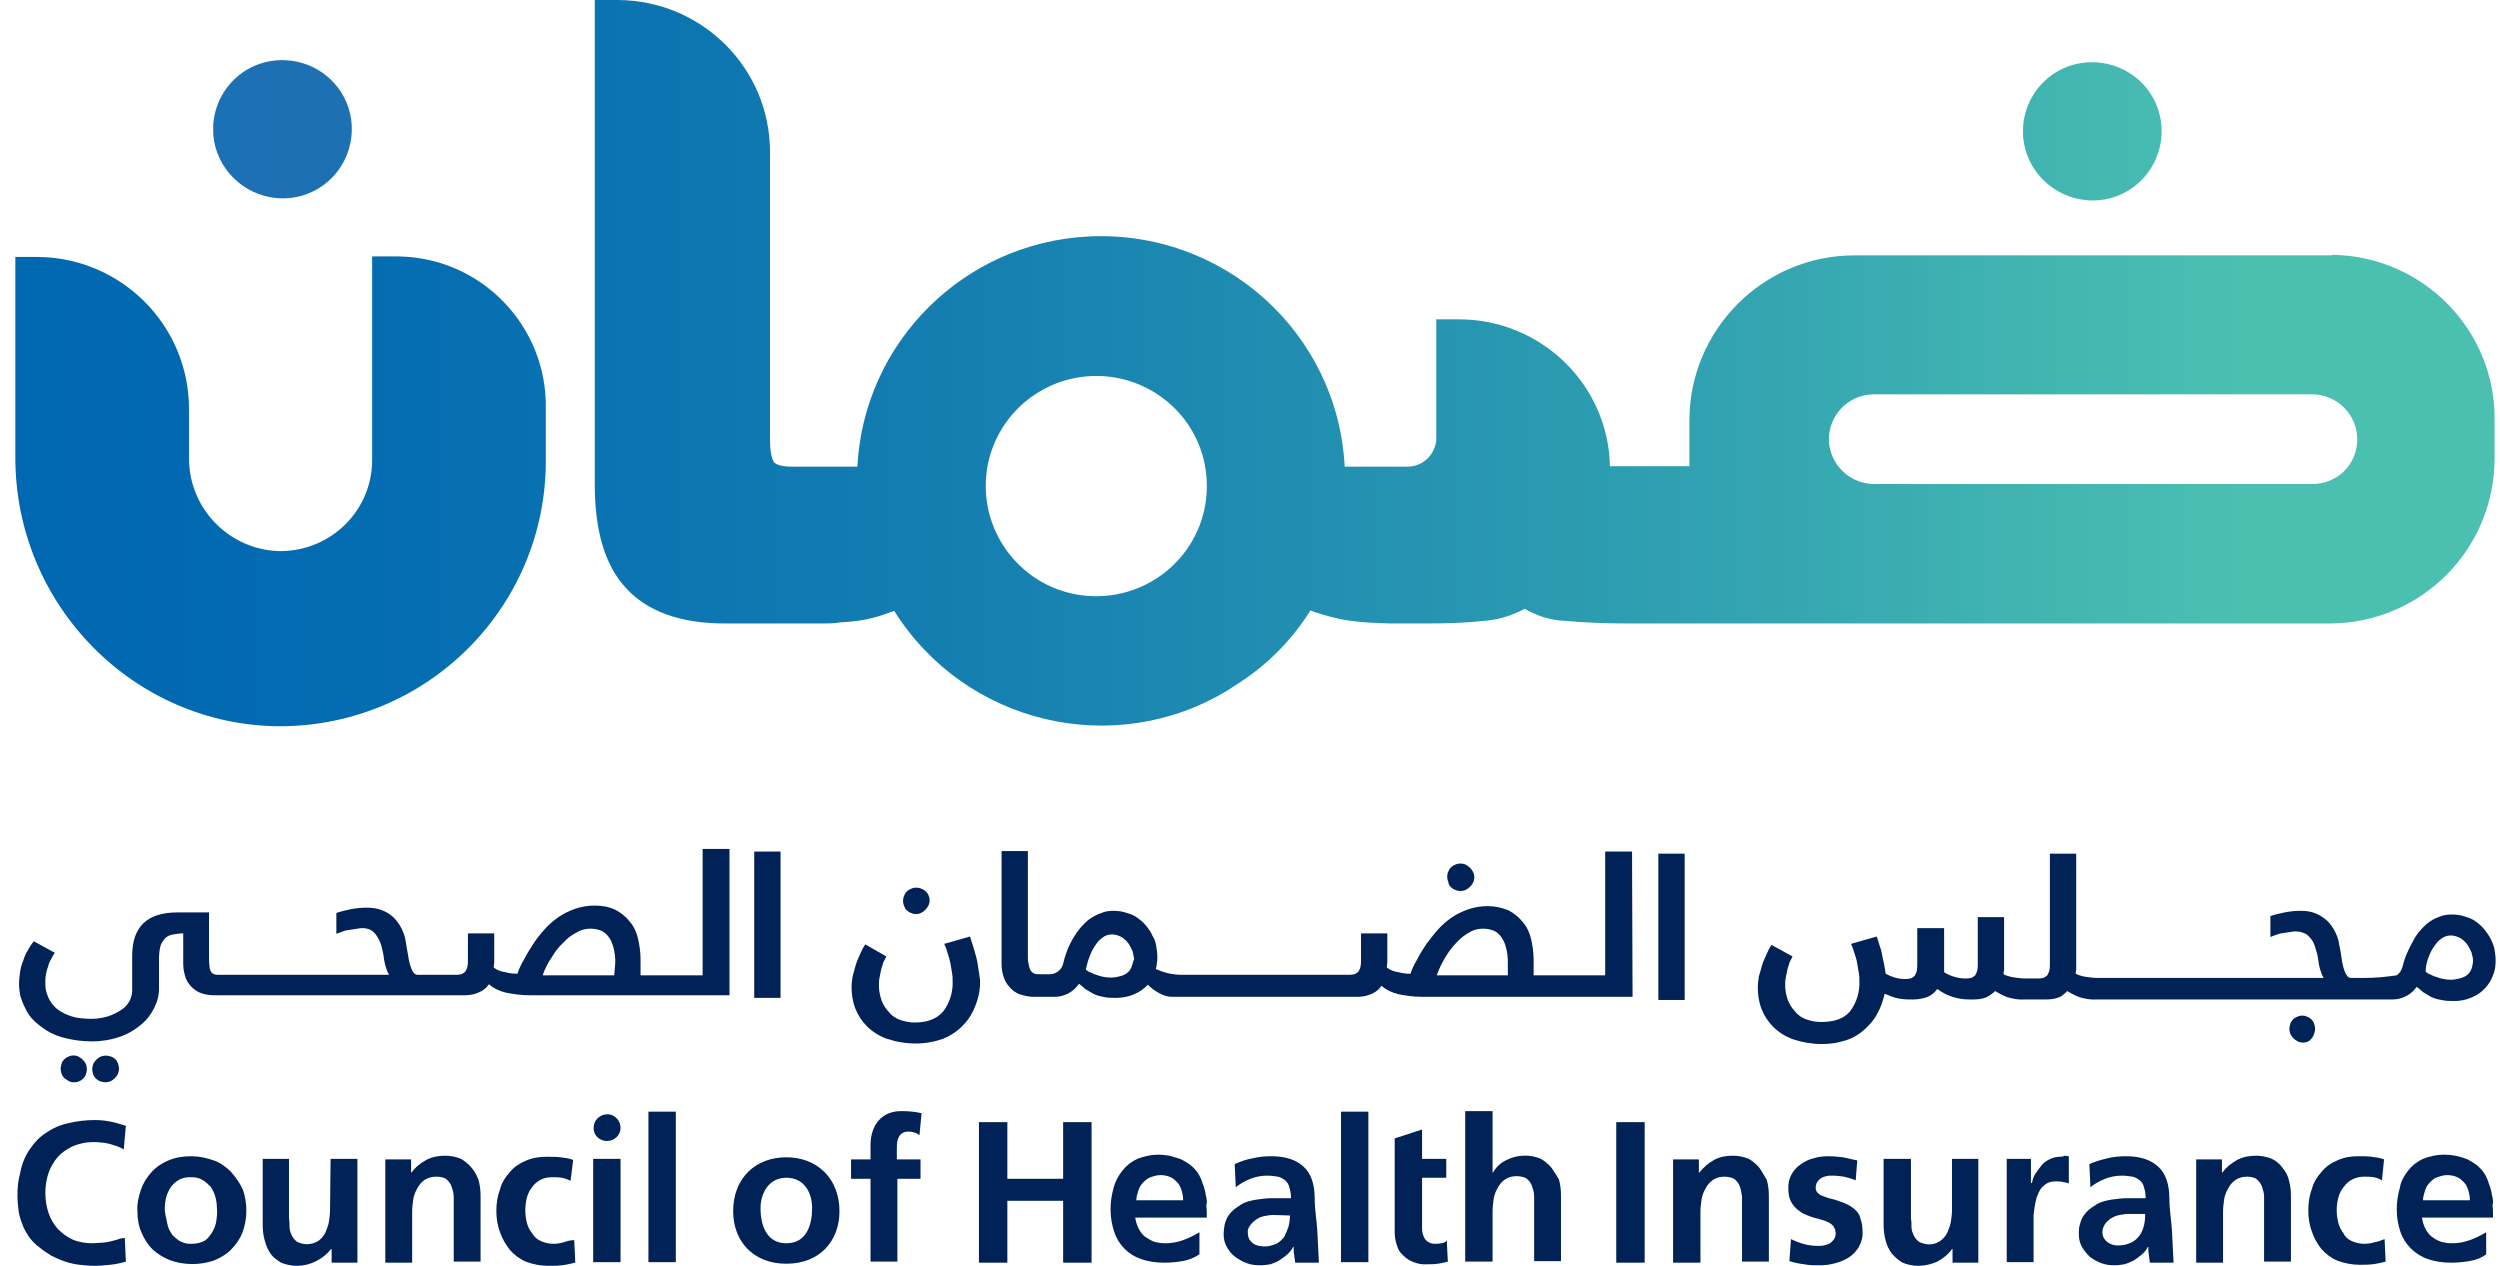 <svg width="158" height="80" viewBox="0 0 158 80" fill="none" xmlns="http://www.w3.org/2000/svg">
<g id="&#216;&#180;&#216;&#185;&#216;&#167;&#216;&#177; &#217;&#133;&#216;&#172;&#217;&#132;&#216;&#179; &#216;&#167;&#217;&#132;&#216;&#182;&#217;&#133;&#216;&#167;&#217;&#134; &#216;&#167;&#217;&#132;&#216;&#181;&#216;&#173;&#217;&#138; &#226;&#128;&#147; &#216;&#182;&#217;&#133;&#216;&#167;&#217;&#134; &#226;&#128;&#147; &#216;&#168;&#216;&#175;&#217;&#130;&#216;&#169; &#216;&#185;&#216;&#167;&#217;&#132;&#217;&#138;&#216;&#169; SVG &#226;&#128;&#147; PNG 1" clip-path="url(#clip0_1723_19618)">
<g id="Group">
<path id="Vector" d="M131.948 12.659C134.376 12.825 136.438 11.002 136.604 8.583C136.77 6.164 134.941 4.109 132.513 3.944C130.085 3.778 128.023 5.601 127.857 8.02V8.616C128.023 10.77 129.753 12.494 131.948 12.659Z" fill="url(#paint0_linear_1723_19618)"/>
<path id="Vector_2" d="M67.191 74.499H63.665V70.919H61.869V79.801H63.665V75.89H67.191V79.801H68.987V70.919H67.191V74.499Z" fill="#002256"/>
<path id="Vector_3" d="M76.204 75.526C76.171 75.294 76.104 75.029 76.004 74.797C75.938 74.565 75.838 74.333 75.705 74.134C75.572 73.935 75.406 73.769 75.206 73.604C75.007 73.471 74.807 73.339 74.574 73.239C74.341 73.173 74.142 73.107 73.909 73.04C73.676 73.007 73.443 72.974 73.21 72.974C72.745 72.974 72.312 73.073 71.88 73.239C71.514 73.405 71.182 73.67 70.949 73.968C70.683 74.3 70.483 74.664 70.383 75.062C70.117 75.99 70.117 76.951 70.417 77.846C70.683 78.674 71.315 79.304 72.113 79.569C72.579 79.735 73.077 79.801 73.576 79.801C73.975 79.801 74.341 79.768 74.74 79.701C75.106 79.635 75.472 79.503 75.805 79.271V77.879C75.472 78.078 75.139 78.243 74.774 78.376C74.408 78.508 74.042 78.575 73.643 78.575C73.41 78.575 73.177 78.542 72.944 78.475C72.745 78.409 72.545 78.276 72.346 78.144C72.179 78.011 72.046 77.813 71.947 77.614C71.847 77.415 71.78 77.183 71.747 76.951H76.27V76.885C76.27 76.653 76.27 76.421 76.237 76.156C76.304 76.023 76.27 75.758 76.204 75.526ZM71.814 75.857C71.814 75.659 71.88 75.427 71.947 75.228C72.013 75.029 72.113 74.863 72.246 74.731C72.379 74.598 72.545 74.465 72.712 74.399C72.911 74.333 73.111 74.267 73.344 74.267C73.543 74.267 73.776 74.3 73.975 74.399C74.142 74.465 74.275 74.598 74.408 74.731C74.541 74.863 74.607 75.029 74.674 75.228C74.74 75.427 74.774 75.625 74.774 75.857H71.814Z" fill="#002256"/>
<path id="Vector_4" d="M83.089 75.758C83.089 74.83 82.856 74.167 82.39 73.737C81.925 73.306 81.259 73.074 80.361 73.074C79.962 73.074 79.563 73.107 79.164 73.206C78.765 73.273 78.399 73.405 78.033 73.571L78.1 75.029C78.399 74.797 78.698 74.631 79.031 74.499C79.364 74.366 79.729 74.3 80.095 74.3C80.328 74.3 80.528 74.333 80.76 74.366C80.927 74.399 81.093 74.499 81.226 74.598C81.359 74.731 81.459 74.863 81.492 75.062C81.559 75.261 81.592 75.493 81.592 75.725H80.727C80.428 75.725 80.129 75.725 79.862 75.758C79.563 75.791 79.297 75.824 79.031 75.891C78.765 75.957 78.499 76.056 78.299 76.222C78.066 76.355 77.834 76.553 77.667 76.785C77.534 76.951 77.468 77.15 77.401 77.382C77.368 77.581 77.335 77.78 77.335 78.012C77.335 78.31 77.401 78.575 77.534 78.807C77.667 79.039 77.834 79.271 78.066 79.437C78.299 79.602 78.532 79.735 78.798 79.834C79.064 79.934 79.364 79.967 79.663 79.967C79.862 79.967 80.062 79.934 80.295 79.901C80.494 79.834 80.661 79.768 80.827 79.669C80.993 79.569 81.16 79.437 81.326 79.304C81.492 79.171 81.625 79.006 81.725 78.807H81.758C81.758 78.973 81.758 79.138 81.792 79.304C81.825 79.47 81.825 79.635 81.858 79.801H83.355C83.322 79.138 83.288 78.476 83.255 77.813C83.222 77.15 83.089 76.454 83.089 75.758ZM81.525 76.819C81.525 77.05 81.492 77.316 81.426 77.548C81.359 77.746 81.259 77.978 81.16 78.177C81.027 78.343 80.86 78.509 80.661 78.608C80.428 78.707 80.195 78.774 79.962 78.774C79.696 78.774 79.43 78.741 79.231 78.608C79.131 78.542 79.031 78.442 78.965 78.343C78.898 78.21 78.865 78.078 78.865 77.945C78.831 77.746 78.898 77.581 79.031 77.415C79.264 77.117 79.563 76.918 79.929 76.852C80.095 76.819 80.295 76.785 80.494 76.785L81.525 76.819Z" fill="#002256"/>
<path id="Vector_5" d="M86.481 70.257H84.752V79.768H86.481V70.257Z" fill="#002256"/>
<path id="Vector_6" d="M91.071 78.575C90.938 78.608 90.805 78.608 90.672 78.608C90.406 78.608 90.173 78.476 90.04 78.277C89.974 78.177 89.94 78.045 89.907 77.945C89.874 77.813 89.874 77.68 89.874 77.548V74.433H91.404V73.24H89.874V71.384L88.144 71.947V77.813C88.144 78.111 88.177 78.409 88.277 78.675C88.344 78.94 88.477 79.172 88.676 79.337C88.876 79.536 89.076 79.669 89.342 79.768C89.608 79.868 89.907 79.934 90.206 79.901C90.439 79.901 90.639 79.901 90.872 79.868C91.071 79.835 91.271 79.801 91.504 79.735L91.437 78.409C91.337 78.509 91.204 78.575 91.071 78.575Z" fill="#002256"/>
<path id="Vector_7" d="M98.056 73.803C97.856 73.571 97.657 73.405 97.391 73.239C96.692 72.941 95.894 72.974 95.229 73.306C94.863 73.471 94.563 73.737 94.364 74.101H94.331V70.224H92.601V79.735H94.331V76.553C94.331 76.288 94.364 76.056 94.397 75.791C94.43 75.526 94.53 75.294 94.663 75.062C94.763 74.863 94.929 74.664 95.129 74.532C95.328 74.399 95.594 74.333 95.827 74.333C96.027 74.333 96.26 74.366 96.459 74.466C96.626 74.598 96.759 74.764 96.825 74.963C96.892 75.162 96.958 75.36 96.958 75.592V79.702H98.654V75.559C98.654 75.228 98.621 74.863 98.521 74.532C98.355 74.267 98.222 74.035 98.056 73.803Z" fill="#002256"/>
<path id="Vector_8" d="M103.943 70.919H102.147V79.801H103.943V70.919Z" fill="#002256"/>
<path id="Vector_9" d="M111.193 73.803C110.994 73.571 110.794 73.405 110.528 73.239C110.196 73.107 109.863 73.04 109.53 73.04C109.098 73.04 108.699 73.107 108.333 73.306C107.967 73.504 107.668 73.77 107.402 74.101H107.369V73.272H105.739V79.801H107.468V76.587C107.468 76.321 107.502 76.089 107.535 75.824C107.568 75.559 107.668 75.327 107.801 75.095C107.901 74.896 108.067 74.698 108.267 74.565C108.466 74.432 108.732 74.366 108.965 74.366C109.165 74.366 109.397 74.399 109.597 74.499C109.763 74.631 109.896 74.797 109.963 74.996C110.029 75.195 110.063 75.394 110.096 75.625V79.735H111.792V75.592C111.792 75.261 111.759 74.896 111.659 74.565C111.493 74.3 111.36 74.035 111.193 73.803Z" fill="#002256"/>
<path id="Vector_10" d="M117.313 76.52C117.18 76.388 117.014 76.255 116.814 76.156C116.648 76.056 116.449 75.99 116.249 75.924C116.083 75.858 115.883 75.791 115.717 75.758C115.551 75.725 115.384 75.659 115.218 75.592C115.085 75.559 114.985 75.493 114.885 75.394C114.786 75.294 114.752 75.195 114.752 75.062C114.752 74.93 114.786 74.797 114.852 74.698C114.919 74.598 114.985 74.532 115.085 74.466C115.185 74.399 115.284 74.366 115.417 74.333C115.551 74.3 115.65 74.3 115.783 74.3C116.049 74.3 116.316 74.333 116.548 74.366C116.814 74.433 117.047 74.499 117.28 74.598L117.38 73.339C117.08 73.273 116.748 73.206 116.482 73.14C116.182 73.107 115.85 73.074 115.551 73.074C115.218 73.074 114.919 73.107 114.619 73.206C114.32 73.273 114.054 73.405 113.821 73.571C113.289 73.935 112.99 74.499 113.023 75.128C113.023 75.36 113.056 75.592 113.123 75.791C113.256 76.123 113.488 76.388 113.788 76.587C113.921 76.686 114.087 76.752 114.253 76.819C114.42 76.885 114.586 76.951 114.752 76.984C114.919 77.017 115.085 77.084 115.218 77.117C115.351 77.15 115.484 77.216 115.617 77.282C115.717 77.349 115.817 77.415 115.883 77.514L115.983 77.713C115.983 77.78 116.016 77.879 116.016 77.945C116.016 78.078 115.983 78.21 115.916 78.31C115.85 78.409 115.75 78.509 115.65 78.575C115.551 78.641 115.417 78.674 115.284 78.707C115.151 78.741 115.018 78.741 114.885 78.741C114.287 78.741 113.721 78.575 113.189 78.31L113.089 79.702C113.389 79.801 113.721 79.867 114.021 79.901C114.353 79.967 114.653 79.967 114.985 79.967C115.318 79.967 115.65 79.934 115.983 79.834C116.282 79.768 116.582 79.635 116.848 79.47C117.114 79.304 117.313 79.072 117.48 78.807C117.646 78.509 117.746 78.144 117.712 77.813C117.712 77.548 117.679 77.282 117.579 77.017C117.546 76.819 117.446 76.653 117.313 76.52Z" fill="#002256"/>
<path id="Vector_11" d="M123.367 76.454C123.367 76.719 123.334 76.951 123.3 77.183C123.267 77.415 123.167 77.68 123.067 77.912C122.968 78.111 122.801 78.31 122.602 78.442C122.203 78.707 121.704 78.707 121.271 78.475C121.105 78.343 120.972 78.177 120.906 77.978C120.839 77.846 120.806 77.68 120.806 77.514C120.806 77.349 120.806 77.183 120.772 77.017V73.239H119.043V77.382C119.043 77.713 119.076 78.078 119.176 78.409C119.243 78.707 119.376 78.972 119.575 79.238C119.775 79.47 119.974 79.635 120.24 79.801C120.573 79.933 120.906 80 121.238 80C121.637 80 122.07 79.9 122.435 79.735C122.801 79.536 123.134 79.271 123.367 78.939H123.4V79.801H125.03V73.239H123.367V76.454Z" fill="#002256"/>
<path id="Vector_12" d="M130.185 73.107C129.952 73.107 129.719 73.173 129.52 73.272C129.32 73.372 129.121 73.504 128.988 73.703C128.855 73.869 128.722 74.035 128.622 74.2C128.522 74.366 128.455 74.565 128.422 74.764H128.356V73.239H126.826V79.768H128.522V76.819C128.555 76.421 128.622 76.023 128.722 75.659C128.788 75.493 128.855 75.327 128.954 75.162C129.054 75.029 129.187 74.896 129.353 74.797C129.52 74.698 129.719 74.664 129.952 74.664C130.085 74.664 130.218 74.664 130.351 74.698C130.484 74.731 130.617 74.731 130.75 74.797V73.074C130.651 73.074 130.584 73.04 130.484 73.04C130.351 73.107 130.251 73.107 130.185 73.107Z" fill="#002256"/>
<path id="Vector_13" d="M137.103 75.758C137.103 74.83 136.87 74.167 136.405 73.737C135.939 73.306 135.274 73.074 134.376 73.074C133.977 73.074 133.577 73.107 133.178 73.206C132.779 73.306 132.413 73.405 132.048 73.571L132.114 75.029C132.413 74.797 132.713 74.631 133.045 74.499C133.378 74.366 133.744 74.3 134.11 74.3C134.342 74.3 134.542 74.333 134.775 74.366C134.941 74.399 135.107 74.499 135.24 74.598C135.374 74.731 135.473 74.863 135.507 75.062C135.573 75.261 135.606 75.493 135.606 75.725H134.775C134.476 75.725 134.176 75.725 133.91 75.758C133.611 75.791 133.345 75.824 133.079 75.891C132.813 75.957 132.546 76.056 132.347 76.222C132.114 76.355 131.881 76.553 131.715 76.785C131.582 76.951 131.515 77.15 131.449 77.382C131.382 77.581 131.382 77.78 131.382 78.012C131.382 78.31 131.449 78.575 131.582 78.807C131.715 79.039 131.881 79.238 132.081 79.437C132.314 79.602 132.546 79.735 132.813 79.834C133.079 79.934 133.378 79.967 133.644 79.967C133.844 79.967 134.043 79.934 134.276 79.901C134.476 79.834 134.642 79.768 134.841 79.669C135.008 79.569 135.174 79.437 135.34 79.304C135.507 79.171 135.64 79.006 135.739 78.807H135.773C135.773 78.973 135.773 79.138 135.806 79.304C135.839 79.47 135.839 79.635 135.872 79.801H137.369C137.336 79.138 137.303 78.476 137.269 77.813C137.236 77.15 137.103 76.454 137.103 75.758ZM135.573 76.819C135.573 77.05 135.54 77.316 135.473 77.548C135.407 77.78 135.307 77.978 135.174 78.144C135.041 78.31 134.875 78.442 134.675 78.542C134.442 78.641 134.209 78.707 133.977 78.707C133.711 78.741 133.444 78.674 133.245 78.542C133.145 78.476 133.045 78.376 132.979 78.277C132.813 77.978 132.846 77.647 133.045 77.349C133.145 77.216 133.278 77.084 133.444 76.984C133.611 76.885 133.777 76.819 133.977 76.785C134.143 76.752 134.342 76.719 134.542 76.719H135.573V76.819Z" fill="#002256"/>
<path id="Vector_14" d="M144.254 73.803C144.088 73.571 143.855 73.372 143.589 73.239C143.256 73.107 142.924 73.04 142.591 73.04C142.192 73.04 141.759 73.107 141.394 73.306C141.028 73.504 140.695 73.77 140.462 74.101H140.429V73.272H138.799V79.801H140.496V76.587C140.496 76.321 140.529 76.089 140.562 75.824C140.595 75.559 140.695 75.327 140.828 75.095C140.928 74.896 141.094 74.698 141.294 74.565C141.493 74.432 141.759 74.366 141.992 74.366C142.192 74.366 142.425 74.399 142.591 74.499C142.757 74.631 142.89 74.797 142.957 74.996C143.023 75.195 143.09 75.394 143.09 75.625V79.735H144.786V75.592C144.786 75.261 144.753 74.896 144.653 74.565C144.587 74.3 144.454 74.035 144.254 73.803Z" fill="#002256"/>
<path id="Vector_15" d="M150.075 78.509C149.875 78.575 149.642 78.608 149.409 78.608C149.143 78.608 148.877 78.542 148.644 78.442C148.412 78.343 148.212 78.177 148.112 77.945C147.946 77.746 147.846 77.514 147.78 77.282C147.713 77.017 147.68 76.752 147.68 76.487C147.68 76.222 147.713 75.957 147.78 75.692C147.846 75.46 147.946 75.228 148.112 75.029C148.412 74.598 148.877 74.366 149.409 74.366C149.609 74.366 149.808 74.366 150.008 74.399C150.208 74.433 150.374 74.499 150.54 74.598L150.673 73.273C150.407 73.173 150.141 73.14 149.875 73.107C149.609 73.074 149.31 73.074 149.043 73.074C148.578 73.074 148.145 73.14 147.713 73.339C147.314 73.505 146.981 73.737 146.715 74.068C146.449 74.366 146.216 74.731 146.117 75.128C145.95 75.559 145.884 76.023 145.884 76.487C145.884 76.951 145.95 77.415 146.117 77.846C146.25 78.244 146.449 78.608 146.715 78.939C146.981 79.238 147.314 79.503 147.713 79.669C148.145 79.834 148.644 79.934 149.11 79.934C149.409 79.934 149.675 79.934 149.942 79.901C150.241 79.867 150.507 79.801 150.773 79.735L150.706 78.31C150.474 78.409 150.274 78.476 150.075 78.509Z" fill="#002256"/>
<path id="Vector_16" d="M157.491 75.526C157.458 75.294 157.392 75.029 157.292 74.797C157.225 74.565 157.126 74.333 156.993 74.134C156.859 73.935 156.693 73.769 156.494 73.604C156.294 73.471 156.095 73.339 155.862 73.239C155.429 73.073 154.964 72.974 154.465 72.974C153.999 72.974 153.567 73.073 153.134 73.239C152.769 73.405 152.436 73.67 152.203 73.968C151.937 74.3 151.737 74.664 151.671 75.062C151.405 75.99 151.405 76.951 151.704 77.846C151.837 78.243 152.07 78.608 152.369 78.906C152.669 79.204 153.035 79.436 153.434 79.569C153.899 79.735 154.398 79.801 154.897 79.801C155.296 79.801 155.662 79.768 156.061 79.701C156.46 79.635 156.826 79.503 157.126 79.271V77.879C156.793 78.078 156.46 78.243 156.095 78.376C155.729 78.508 155.363 78.575 154.964 78.575C154.731 78.575 154.498 78.542 154.265 78.475C154.066 78.409 153.833 78.276 153.667 78.144C153.5 78.011 153.367 77.813 153.267 77.614C153.168 77.415 153.101 77.183 153.068 76.951H157.558V76.885C157.558 76.653 157.558 76.421 157.525 76.156C157.591 76.023 157.558 75.758 157.491 75.526ZM153.134 75.857C153.134 75.659 153.201 75.427 153.267 75.228C153.334 75.029 153.434 74.863 153.567 74.731C153.7 74.598 153.833 74.465 154.032 74.399C154.232 74.333 154.432 74.267 154.664 74.267C154.864 74.267 155.097 74.3 155.296 74.399C155.463 74.465 155.596 74.598 155.729 74.731C155.862 74.863 155.928 75.029 155.995 75.228C156.061 75.427 156.095 75.625 156.095 75.857H153.134Z" fill="#002256"/>
<path id="Vector_17" d="M7.422 78.343C7.256 78.376 7.09 78.442 6.89 78.476C6.724 78.509 6.557 78.542 6.358 78.542C6.192 78.542 6.025 78.575 5.859 78.575C5.427 78.575 4.994 78.509 4.595 78.343C4.229 78.177 3.93 77.945 3.664 77.68C3.398 77.382 3.198 77.051 3.065 76.653C2.932 76.255 2.866 75.824 2.866 75.394C2.866 74.963 2.932 74.532 3.065 74.134C3.198 73.77 3.398 73.405 3.664 73.107C3.93 72.809 4.262 72.61 4.595 72.444C4.994 72.278 5.427 72.179 5.859 72.179C6.025 72.179 6.192 72.179 6.391 72.212C6.557 72.212 6.69 72.245 6.857 72.278C7.023 72.312 7.156 72.378 7.322 72.411C7.489 72.477 7.655 72.543 7.821 72.643L7.954 71.152C7.622 71.052 7.322 70.953 6.99 70.886C6.657 70.82 6.325 70.787 5.992 70.787C5.427 70.787 4.861 70.853 4.329 70.986C3.83 71.085 3.364 71.284 2.932 71.582C2.5 71.848 2.167 72.212 1.901 72.61C1.568 73.074 1.369 73.604 1.269 74.167C1.136 74.631 1.103 75.095 1.103 75.559C1.103 75.858 1.136 76.189 1.169 76.487C1.203 76.785 1.302 77.084 1.402 77.349C1.502 77.647 1.668 77.912 1.835 78.177C2.034 78.442 2.234 78.641 2.5 78.84C2.733 79.039 2.999 79.205 3.265 79.37C3.531 79.503 3.83 79.635 4.129 79.735C4.429 79.834 4.728 79.901 5.027 79.934C5.327 79.967 5.659 80 5.959 80C6.291 80 6.624 79.967 6.957 79.934C7.289 79.901 7.622 79.834 7.954 79.735L7.888 78.244C7.722 78.244 7.555 78.277 7.422 78.343Z" fill="#002256"/>
<path id="Vector_18" d="M14.573 74.035C14.274 73.737 13.908 73.471 13.509 73.339C13.043 73.173 12.578 73.074 12.079 73.074C11.58 73.074 11.114 73.14 10.648 73.339C10.249 73.505 9.883 73.737 9.584 74.068C9.285 74.399 9.052 74.764 8.919 75.162C8.753 75.626 8.653 76.09 8.686 76.553C8.686 77.017 8.753 77.481 8.952 77.912C9.118 78.31 9.351 78.674 9.651 78.973C9.95 79.238 10.316 79.47 10.715 79.635C11.613 79.967 12.611 79.967 13.509 79.669C13.908 79.503 14.274 79.304 14.573 79.006C14.872 78.707 15.139 78.343 15.305 77.945C15.471 77.514 15.571 77.017 15.571 76.553C15.571 76.09 15.504 75.592 15.338 75.162C15.139 74.731 14.872 74.366 14.573 74.035ZM13.675 77.15C13.642 77.415 13.542 77.647 13.409 77.879C13.276 78.078 13.143 78.277 12.943 78.409C12.71 78.542 12.411 78.608 12.145 78.608C12.012 78.608 11.846 78.608 11.713 78.575C11.58 78.542 11.447 78.476 11.314 78.409C11.181 78.31 11.047 78.21 10.915 78.078C10.815 77.945 10.748 77.813 10.682 77.68C10.615 77.548 10.582 77.382 10.549 77.216L10.449 76.752C10.449 76.686 10.449 76.62 10.416 76.553V76.355C10.416 76.123 10.449 75.858 10.515 75.626C10.582 75.394 10.682 75.195 10.815 74.996C10.948 74.83 11.114 74.665 11.314 74.565C11.546 74.433 11.779 74.399 12.045 74.399C12.311 74.399 12.578 74.433 12.777 74.565C12.977 74.665 13.143 74.83 13.309 74.996C13.442 75.195 13.542 75.394 13.608 75.626C13.675 75.858 13.708 76.123 13.708 76.355C13.742 76.62 13.708 76.885 13.675 77.15Z" fill="#002256"/>
<path id="Vector_19" d="M20.859 76.454C20.859 76.719 20.826 76.951 20.793 77.183C20.76 77.415 20.66 77.68 20.56 77.912C20.46 78.111 20.294 78.31 20.094 78.442C19.695 78.674 19.196 78.707 18.764 78.475C18.598 78.343 18.465 78.177 18.398 77.978C18.332 77.846 18.298 77.68 18.298 77.514C18.298 77.349 18.298 77.183 18.265 77.017V73.239H16.602V77.382C16.602 77.713 16.635 78.078 16.735 78.409C16.802 78.707 16.935 78.972 17.101 79.238C17.267 79.47 17.5 79.635 17.766 79.801C18.099 79.933 18.431 80 18.764 80C19.596 80 20.394 79.602 20.926 78.939H20.959V79.801H22.589V73.239H20.893L20.859 76.454Z" fill="#002256"/>
<path id="Vector_20" d="M29.806 73.803C29.607 73.571 29.407 73.405 29.141 73.239C28.808 73.107 28.476 73.04 28.143 73.04C27.744 73.04 27.312 73.107 26.946 73.306C26.58 73.504 26.247 73.77 26.015 74.101H25.981V73.272H24.352V79.801H26.048V76.587C26.048 76.321 26.081 76.089 26.114 75.824C26.148 75.559 26.247 75.327 26.38 75.095C26.48 74.896 26.646 74.698 26.846 74.565C27.046 74.432 27.312 74.366 27.578 74.366C27.777 74.366 28.01 74.399 28.177 74.499C28.343 74.631 28.476 74.797 28.542 74.996C28.609 75.195 28.675 75.394 28.675 75.625V79.735H30.372V75.592C30.372 75.261 30.338 74.896 30.239 74.565C30.139 74.3 30.006 74.035 29.806 73.803Z" fill="#002256"/>
<path id="Vector_21" d="M35.627 78.509C35.427 78.575 35.194 78.608 34.962 78.608C34.695 78.608 34.429 78.542 34.197 78.442C33.964 78.343 33.764 78.177 33.631 77.945C33.465 77.746 33.365 77.515 33.298 77.283C33.232 77.017 33.199 76.752 33.199 76.487C33.199 76.222 33.232 75.957 33.298 75.692C33.365 75.46 33.465 75.228 33.631 75.029C33.764 74.83 33.964 74.665 34.163 74.565C34.396 74.433 34.662 74.399 34.895 74.399C35.094 74.399 35.294 74.399 35.494 74.433C35.693 74.466 35.859 74.532 36.059 74.631L36.225 73.306C35.959 73.206 35.693 73.173 35.427 73.14C35.161 73.107 34.862 73.107 34.562 73.107C34.097 73.107 33.631 73.173 33.199 73.372C32.8 73.538 32.467 73.77 32.201 74.101C31.935 74.399 31.702 74.764 31.602 75.162C31.436 75.592 31.369 76.056 31.369 76.52C31.369 76.984 31.436 77.448 31.602 77.879C31.735 78.277 31.968 78.674 32.234 79.006C32.5 79.304 32.833 79.569 33.232 79.735C33.664 79.901 34.163 80 34.629 80C34.928 80 35.194 80 35.494 79.967C35.793 79.934 36.059 79.868 36.358 79.801L36.292 78.376C36.059 78.376 35.826 78.442 35.627 78.509Z" fill="#002256"/>
<path id="Vector_22" d="M39.219 73.239H37.489V79.768H39.219V73.239Z" fill="#002256"/>
<path id="Vector_23" d="M42.711 70.257H40.981V79.768H42.711V70.257Z" fill="#002256"/>
<path id="Vector_24" d="M38.354 72.112C38.82 72.112 39.219 71.748 39.219 71.284C39.219 70.82 38.853 70.422 38.387 70.422C37.922 70.422 37.522 70.787 37.522 71.251C37.489 71.748 37.888 72.112 38.354 72.112Z" fill="#002256"/>
<path id="Vector_25" d="M49.696 73.14C47.767 73.14 46.336 74.433 46.336 76.554C46.336 78.409 47.567 79.868 49.696 79.868C51.824 79.868 53.055 78.409 53.055 76.554C53.055 74.433 51.592 73.14 49.696 73.14ZM49.696 78.575C48.432 78.575 48.066 77.415 48.066 76.355C48.066 75.394 48.598 74.433 49.696 74.433C50.793 74.433 51.325 75.327 51.325 76.355C51.325 77.382 50.993 78.575 49.696 78.575Z" fill="#002256"/>
<path id="Vector_26" d="M55.017 72.378V73.272H53.787V74.499H55.017V79.735H56.714V74.499H58.177V73.272H56.68V72.477C56.68 71.98 56.846 71.516 57.412 71.516C57.678 71.516 57.911 71.582 58.11 71.748L58.243 70.356C57.844 70.257 57.412 70.224 57.013 70.224C55.749 70.19 55.017 71.085 55.017 72.378Z" fill="#002256"/>
<path id="Vector_27" d="M4.362 68.335C4.662 68.467 5.027 68.401 5.26 68.169C5.327 68.103 5.393 68.003 5.427 67.904C5.46 67.805 5.493 67.672 5.493 67.573C5.493 67.473 5.46 67.341 5.427 67.241C5.327 67.042 5.16 66.877 4.961 66.777C4.761 66.678 4.529 66.678 4.329 66.777C4.229 66.81 4.129 66.877 4.063 66.943C3.996 67.009 3.93 67.109 3.897 67.208C3.863 67.307 3.83 67.44 3.83 67.539C3.83 67.639 3.863 67.771 3.897 67.871C3.93 67.97 3.996 68.07 4.063 68.136L4.362 68.335Z" fill="#002256"/>
<path id="Vector_28" d="M6.325 68.335C6.424 68.368 6.557 68.401 6.657 68.401C6.757 68.401 6.89 68.368 6.99 68.335C7.189 68.235 7.356 68.07 7.455 67.871C7.489 67.771 7.522 67.639 7.522 67.539C7.522 67.44 7.489 67.308 7.455 67.208C7.422 67.109 7.356 67.009 7.289 66.943C7.223 66.877 7.123 66.81 7.023 66.777C6.923 66.744 6.79 66.711 6.69 66.711C6.591 66.711 6.458 66.744 6.358 66.777C6.158 66.877 5.992 67.042 5.892 67.241C5.859 67.341 5.826 67.473 5.826 67.573C5.826 67.672 5.859 67.805 5.892 67.904C5.925 68.003 5.992 68.103 6.059 68.169C6.158 68.235 6.225 68.302 6.325 68.335Z" fill="#002256"/>
<path id="Vector_29" d="M44.341 61.641H40.483V60.613C40.483 60.182 40.416 59.718 40.316 59.288C40.217 58.89 40.05 58.525 39.784 58.227C39.551 57.929 39.219 57.664 38.886 57.498C38.487 57.299 38.022 57.233 37.589 57.233C37.157 57.233 36.758 57.299 36.358 57.432C35.993 57.564 35.627 57.73 35.294 57.962C34.962 58.194 34.662 58.459 34.396 58.757C34.13 59.056 33.864 59.387 33.664 59.718C33.465 60.017 33.265 60.348 33.099 60.679C32.933 60.945 32.8 61.243 32.7 61.541C32.434 61.541 32.168 61.508 31.935 61.442C31.669 61.409 31.403 61.309 31.203 61.144C31.203 61.011 31.236 60.911 31.236 60.779V58.989H29.573V60.646C29.573 60.812 29.573 60.945 29.54 61.11C29.507 61.21 29.474 61.309 29.407 61.409C29.341 61.475 29.241 61.541 29.141 61.574C29.008 61.607 28.908 61.607 28.775 61.607H26.381C26.281 61.607 26.181 61.541 26.114 61.442C26.015 61.309 25.981 61.144 25.915 60.978C25.848 60.746 25.815 60.547 25.782 60.315C25.749 60.083 25.682 59.818 25.649 59.553C25.616 59.255 25.516 58.956 25.383 58.691C25.25 58.426 25.083 58.194 24.884 57.995C24.684 57.796 24.418 57.631 24.152 57.531C23.82 57.399 23.487 57.365 23.154 57.365C22.822 57.365 22.489 57.399 22.157 57.465C21.857 57.531 21.558 57.597 21.258 57.697V59.023C21.392 58.956 21.558 58.923 21.691 58.857C21.824 58.791 21.99 58.791 22.157 58.757C22.323 58.724 22.456 58.724 22.589 58.691C22.722 58.658 22.822 58.658 22.921 58.658C23.154 58.658 23.387 58.724 23.553 58.857C23.72 58.989 23.82 59.155 23.919 59.321C24.019 59.52 24.119 59.752 24.152 59.984C24.219 60.215 24.252 60.447 24.285 60.713C24.318 60.878 24.352 61.044 24.418 61.21C24.451 61.342 24.518 61.475 24.584 61.607H13.841C13.742 61.607 13.642 61.607 13.542 61.574C13.476 61.541 13.376 61.508 13.343 61.409C13.276 61.309 13.243 61.21 13.243 61.077C13.21 60.878 13.21 60.679 13.21 60.481V57.664H11.247C10.249 57.664 9.518 57.896 9.052 58.36C8.586 58.824 8.354 59.486 8.354 60.414V62.602C8.354 62.834 8.287 63.066 8.187 63.264C8.054 63.496 7.888 63.695 7.655 63.828C7.422 63.993 7.123 64.126 6.857 64.225C6.524 64.325 6.158 64.391 5.793 64.391C5.427 64.391 5.061 64.358 4.728 64.292C4.462 64.225 4.196 64.126 3.963 63.993C3.764 63.894 3.564 63.761 3.398 63.563C3.265 63.43 3.165 63.264 3.065 63.066C2.999 62.9 2.932 62.734 2.899 62.569C2.866 62.403 2.866 62.27 2.866 62.105C2.866 61.939 2.866 61.773 2.899 61.607C2.932 61.442 2.965 61.276 3.032 61.11C3.065 60.945 3.132 60.779 3.232 60.613C3.298 60.481 3.365 60.348 3.464 60.215L2.134 59.486C2.001 59.652 1.868 59.851 1.768 60.05C1.635 60.249 1.535 60.481 1.469 60.713C1.369 60.945 1.302 61.177 1.269 61.442C1.236 61.674 1.203 61.939 1.203 62.204C1.203 62.436 1.236 62.635 1.269 62.867C1.336 63.132 1.435 63.397 1.569 63.662C1.702 63.96 1.868 64.225 2.101 64.457C2.367 64.723 2.633 64.921 2.932 65.12C3.298 65.352 3.73 65.518 4.163 65.617C4.695 65.75 5.26 65.816 5.826 65.816C6.424 65.816 7.023 65.717 7.589 65.518C8.087 65.352 8.52 65.087 8.919 64.756C9.285 64.457 9.551 64.093 9.75 63.695C9.95 63.298 10.05 62.9 10.05 62.469V60.547C10.05 60.282 10.083 60.017 10.15 59.752C10.216 59.586 10.316 59.42 10.449 59.288C10.582 59.155 10.748 59.089 10.948 59.056C11.147 59.023 11.38 58.989 11.58 58.989V60.911C11.58 61.243 11.646 61.541 11.746 61.839C11.946 62.303 12.345 62.668 12.81 62.8C13.043 62.867 13.276 62.9 13.509 62.9H29.407C29.706 62.9 30.039 62.834 30.305 62.701C30.538 62.602 30.738 62.436 30.904 62.204C31.203 62.469 31.569 62.635 31.968 62.734C32.467 62.834 32.966 62.9 33.465 62.9H46.104V53.654H44.407V61.641H44.341ZM38.82 61.641H34.296C34.429 61.243 34.629 60.845 34.862 60.514C35.061 60.182 35.294 59.851 35.593 59.586C35.826 59.321 36.126 59.089 36.458 58.923C36.724 58.757 37.024 58.691 37.323 58.691C37.523 58.691 37.722 58.724 37.922 58.791C38.121 58.857 38.288 58.989 38.421 59.155C38.587 59.354 38.687 59.586 38.753 59.818C38.853 60.149 38.886 60.481 38.886 60.845L38.82 61.641Z" fill="#002256"/>
<path id="Vector_30" d="M49.33 53.819H47.667V63.065H49.33V53.819Z" fill="#002256"/>
<path id="Vector_31" d="M57.312 57.531C57.379 57.597 57.478 57.663 57.578 57.697C57.778 57.796 58.011 57.796 58.21 57.697C58.41 57.597 58.576 57.431 58.676 57.233C58.776 57.034 58.776 56.769 58.676 56.57C58.643 56.471 58.576 56.404 58.51 56.338C58.443 56.272 58.343 56.205 58.243 56.172C58.044 56.073 57.778 56.073 57.578 56.172C57.379 56.239 57.212 56.404 57.146 56.603C57.046 56.802 57.046 57.067 57.146 57.266C57.179 57.365 57.212 57.465 57.312 57.531Z" fill="#002256"/>
<path id="Vector_32" d="M61.836 61.243C61.802 61.011 61.769 60.746 61.703 60.514C61.636 60.248 61.569 60.017 61.503 59.818C61.436 59.619 61.37 59.387 61.303 59.188L59.674 59.652C59.773 59.851 59.84 60.05 59.906 60.282C59.973 60.514 60.039 60.712 60.073 60.911L60.172 61.508C60.206 61.673 60.206 61.806 60.206 61.972C60.239 62.668 60.039 63.364 59.607 63.927C59.208 64.391 58.609 64.623 57.811 64.623C57.478 64.623 57.179 64.557 56.88 64.457C56.614 64.358 56.348 64.192 56.181 63.96C55.982 63.761 55.815 63.496 55.716 63.231C55.616 62.933 55.549 62.635 55.549 62.303C55.549 62.137 55.549 61.972 55.583 61.806L55.682 61.309C55.716 61.143 55.782 61.011 55.815 60.845L56.015 60.447L54.685 59.685C54.551 59.884 54.452 60.083 54.352 60.315C54.252 60.547 54.152 60.746 54.086 60.977C54.019 61.209 53.953 61.475 53.886 61.707C53.853 61.939 53.82 62.137 53.82 62.369C53.82 62.833 53.886 63.297 54.053 63.728C54.219 64.159 54.485 64.557 54.784 64.855C55.15 65.219 55.583 65.485 56.048 65.65C56.647 65.849 57.246 65.949 57.878 65.949C58.476 65.949 59.042 65.849 59.607 65.65C60.073 65.451 60.505 65.186 60.871 64.789C61.237 64.424 61.503 63.96 61.669 63.496C61.869 62.966 61.968 62.436 61.935 61.872C61.902 61.673 61.869 61.441 61.836 61.243Z" fill="#002256"/>
<path id="Vector_33" d="M91.703 56.073C91.77 56.139 91.869 56.205 91.969 56.239C92.169 56.338 92.435 56.338 92.634 56.239C92.834 56.139 93 55.973 93.1 55.775C93.2 55.576 93.2 55.311 93.1 55.112C93 54.913 92.834 54.747 92.634 54.648C92.435 54.548 92.169 54.548 91.969 54.648C91.869 54.681 91.77 54.747 91.703 54.813C91.636 54.88 91.57 54.979 91.537 55.079C91.437 55.278 91.437 55.543 91.537 55.741C91.537 55.874 91.603 55.973 91.703 56.073Z" fill="#002256"/>
<path id="Vector_34" d="M103.145 53.819H101.448V61.64H96.925V60.646C96.925 60.215 96.859 59.751 96.759 59.321C96.659 58.923 96.493 58.558 96.227 58.26C95.994 57.962 95.661 57.697 95.329 57.531C94.929 57.365 94.464 57.266 94.031 57.266C93.599 57.266 93.2 57.332 92.801 57.465C92.435 57.597 92.069 57.763 91.736 57.995C91.404 58.227 91.105 58.492 90.838 58.79C90.572 59.089 90.34 59.42 90.107 59.718C89.907 60.017 89.707 60.348 89.541 60.679C89.375 60.944 89.242 61.243 89.142 61.541C88.876 61.541 88.61 61.508 88.377 61.441C88.111 61.408 87.845 61.309 87.645 61.143C87.645 61.011 87.679 60.911 87.679 60.779V58.989H86.016V60.646C86.016 60.812 86.016 60.944 85.982 61.11C85.949 61.209 85.916 61.309 85.849 61.408C85.783 61.475 85.683 61.541 85.583 61.574C85.45 61.607 85.35 61.607 85.217 61.607H74.674C74.175 61.607 73.676 61.508 73.211 61.309L73.044 61.243C73.078 61.11 73.111 61.011 73.111 60.878C73.144 60.745 73.144 60.613 73.144 60.48C73.144 60.248 73.111 60.05 73.078 59.818C73.044 59.586 72.978 59.354 72.845 59.155C72.745 58.923 72.612 58.724 72.446 58.525C72.279 58.326 72.113 58.161 71.913 58.028C71.714 57.862 71.448 57.763 71.215 57.697C70.916 57.597 70.65 57.564 70.35 57.564C70.084 57.564 69.851 57.597 69.618 57.697C69.319 57.796 69.02 57.962 68.754 58.161C68.421 58.459 68.122 58.79 67.889 59.188C67.556 59.718 67.323 60.315 67.191 60.911C67.091 61.309 66.725 61.574 66.326 61.574H65.727C65.627 61.574 65.494 61.574 65.394 61.541C65.295 61.508 65.228 61.441 65.162 61.375C65.095 61.276 65.062 61.176 65.029 61.044C64.995 60.878 64.962 60.712 64.962 60.514V53.786H63.299V60.878C63.299 61.176 63.332 61.475 63.432 61.74C63.499 61.972 63.632 62.204 63.798 62.369C63.964 62.568 64.164 62.734 64.43 62.833C64.729 62.933 65.029 62.999 65.328 62.999H66.525C67.191 63.032 67.822 62.734 68.188 62.171C68.321 62.27 68.454 62.369 68.587 62.502L69.086 62.8C69.286 62.9 69.519 62.966 69.718 62.999C69.984 63.065 70.25 63.065 70.516 63.065C70.916 63.065 71.315 62.999 71.681 62.833C72.013 62.701 72.279 62.502 72.545 62.237C72.545 62.237 73.277 62.999 74.075 62.999H85.816C86.115 62.999 86.448 62.933 86.714 62.8C86.947 62.701 87.147 62.535 87.313 62.303C87.612 62.568 87.978 62.734 88.377 62.833C88.876 62.933 89.375 62.999 89.874 62.999H103.178L103.145 53.819ZM71.514 61.11C71.448 61.276 71.348 61.408 71.215 61.508C71.082 61.607 70.916 61.673 70.749 61.707C70.417 61.806 70.084 61.806 69.751 61.74C69.585 61.707 69.452 61.673 69.286 61.607C69.153 61.574 69.02 61.508 68.887 61.441C68.787 61.408 68.687 61.342 68.621 61.276C68.687 61.011 68.754 60.712 68.853 60.48C68.953 60.215 69.053 59.983 69.219 59.751C69.352 59.553 69.485 59.387 69.685 59.254C69.851 59.122 70.051 59.055 70.284 59.055C70.483 59.055 70.683 59.122 70.882 59.221C71.049 59.321 71.182 59.453 71.315 59.619C71.415 59.785 71.514 59.95 71.581 60.116C71.614 60.282 71.647 60.447 71.681 60.613C71.614 60.745 71.581 60.944 71.514 61.11ZM95.295 61.64H90.805C90.938 61.243 91.138 60.845 91.337 60.514C91.537 60.182 91.77 59.851 92.036 59.586C92.269 59.321 92.568 59.089 92.867 58.923C93.133 58.757 93.433 58.691 93.732 58.691C93.932 58.691 94.131 58.724 94.331 58.79C94.53 58.857 94.697 58.989 94.83 59.155C94.996 59.354 95.096 59.586 95.162 59.818C95.262 60.149 95.295 60.48 95.295 60.845V61.64Z" fill="#002256"/>
<path id="Vector_35" d="M106.471 53.952H104.808V63.198H106.471V53.952Z" fill="#002256"/>
<path id="Vector_36" d="M146.249 65.352C146.283 65.253 146.316 65.12 146.316 65.021C146.316 64.921 146.283 64.789 146.249 64.689C146.183 64.491 146.017 64.325 145.817 64.259C145.618 64.159 145.385 64.159 145.185 64.259C145.085 64.292 144.986 64.358 144.919 64.424C144.853 64.491 144.786 64.59 144.753 64.689C144.72 64.789 144.686 64.921 144.686 65.021C144.686 65.12 144.72 65.253 144.753 65.352C144.853 65.551 145.019 65.717 145.218 65.816C145.418 65.916 145.684 65.916 145.884 65.816C146.05 65.717 146.183 65.551 146.249 65.352Z" fill="#002256"/>
<path id="Vector_37" d="M152.735 62.37C152.868 62.469 153.001 62.569 153.134 62.701L153.633 62.999C153.833 63.099 154.066 63.165 154.299 63.198C154.565 63.264 154.831 63.264 155.097 63.264C155.496 63.264 155.862 63.198 156.228 63.032C156.86 62.767 157.325 62.27 157.558 61.641C157.691 61.342 157.724 61.011 157.724 60.68C157.724 60.448 157.691 60.249 157.658 60.017C157.558 59.553 157.325 59.122 157.026 58.758C156.86 58.559 156.693 58.393 156.494 58.26C156.294 58.095 156.028 57.995 155.795 57.929C155.529 57.83 155.23 57.796 154.93 57.796C154.664 57.796 154.432 57.83 154.199 57.929C153.899 58.028 153.6 58.194 153.367 58.393C153.035 58.691 152.735 59.023 152.536 59.42C152.236 59.95 151.97 60.514 151.837 61.11C151.771 61.309 151.671 61.508 151.471 61.641C150.806 61.74 150.108 61.806 149.443 61.806H148.578C148.478 61.806 148.378 61.74 148.312 61.641C148.212 61.508 148.179 61.342 148.112 61.177C148.046 60.945 148.012 60.746 147.979 60.514C147.946 60.249 147.913 60.017 147.846 59.752C147.813 59.453 147.713 59.155 147.58 58.89C147.447 58.625 147.281 58.393 147.081 58.194C146.848 57.995 146.615 57.83 146.349 57.73C146.05 57.597 145.717 57.564 145.385 57.564C145.052 57.564 144.72 57.597 144.387 57.664C144.088 57.73 143.788 57.796 143.489 57.896V59.221C143.622 59.155 143.755 59.122 143.921 59.056C144.088 58.989 144.221 58.989 144.387 58.956C144.553 58.923 144.686 58.923 144.819 58.89C145.152 58.824 145.485 58.89 145.784 59.056C145.95 59.188 146.083 59.354 146.183 59.52C146.283 59.718 146.349 59.95 146.416 60.182C146.482 60.414 146.516 60.646 146.549 60.912C146.582 61.077 146.615 61.243 146.682 61.409C146.715 61.541 146.782 61.674 146.848 61.806H132.58C132.314 61.806 132.081 61.773 131.848 61.74C131.615 61.707 131.382 61.641 131.183 61.541C131.183 61.475 131.183 61.376 131.216 61.309V53.952H129.553V60.878C129.553 61.044 129.553 61.177 129.52 61.342C129.487 61.442 129.453 61.541 129.387 61.641C129.32 61.707 129.22 61.773 129.121 61.806C128.988 61.84 128.888 61.84 128.755 61.84H128.023C127.757 61.84 127.524 61.806 127.291 61.773C127.059 61.74 126.826 61.674 126.626 61.574C126.626 61.508 126.626 61.409 126.659 61.342V57.962H124.996V60.878C124.996 61.044 124.996 61.177 124.963 61.342C124.93 61.442 124.897 61.541 124.83 61.641C124.764 61.707 124.664 61.773 124.564 61.806C124.431 61.84 124.331 61.84 124.198 61.84C123.965 61.84 123.766 61.806 123.533 61.74C123.3 61.674 123.067 61.574 122.868 61.442V58.658H121.172V60.912C121.172 61.077 121.172 61.21 121.138 61.376C121.105 61.475 121.072 61.574 121.005 61.674C120.939 61.74 120.839 61.806 120.739 61.84C120.606 61.873 120.506 61.873 120.373 61.873C119.941 61.873 119.542 61.74 119.176 61.541L119.076 60.945C119.043 60.746 118.976 60.547 118.943 60.315C118.91 60.083 118.843 59.917 118.777 59.718C118.71 59.52 118.677 59.354 118.611 59.188L116.981 59.652C117.081 59.851 117.147 60.05 117.214 60.282C117.28 60.481 117.347 60.68 117.38 60.912L117.48 61.508C117.513 61.674 117.513 61.806 117.513 61.972C117.546 62.668 117.347 63.364 116.914 63.927C116.515 64.391 115.916 64.59 115.085 64.59C114.752 64.59 114.453 64.524 114.154 64.424C113.888 64.325 113.622 64.159 113.455 63.927C113.256 63.728 113.089 63.463 112.99 63.198C112.89 62.9 112.823 62.602 112.823 62.303C112.823 62.138 112.823 61.972 112.857 61.806L112.956 61.309C112.99 61.144 113.056 61.011 113.089 60.845L113.289 60.448L111.959 59.718C111.825 59.917 111.726 60.116 111.626 60.348C111.526 60.58 111.426 60.779 111.36 61.011C111.293 61.243 111.227 61.508 111.16 61.707C111.127 61.939 111.094 62.171 111.094 62.403C111.094 62.867 111.16 63.331 111.327 63.762C111.493 64.192 111.759 64.59 112.058 64.888C112.424 65.253 112.857 65.518 113.322 65.684C113.921 65.883 114.52 65.982 115.151 65.982C115.65 65.982 116.149 65.916 116.648 65.75C117.081 65.617 117.48 65.385 117.812 65.087C118.145 64.789 118.444 64.457 118.644 64.06C118.877 63.662 119.01 63.231 119.109 62.8C119.342 62.9 119.575 62.999 119.808 63.066C120.074 63.132 120.373 63.165 120.639 63.165H120.939C121.238 63.165 121.571 63.099 121.837 62.999C122.07 62.9 122.269 62.734 122.435 62.502C122.702 62.701 123.001 62.867 123.3 62.966C123.666 63.099 124.032 63.165 124.431 63.165H124.73C124.996 63.165 125.296 63.132 125.529 63.032C125.728 62.933 125.928 62.8 126.094 62.635C126.36 62.8 126.626 62.933 126.892 63.032C127.258 63.132 127.624 63.198 127.99 63.165H129.32C129.586 63.165 129.886 63.132 130.118 63.032C130.218 62.999 130.285 62.966 130.351 62.9C130.451 62.834 130.551 62.734 130.651 62.635C130.917 62.8 131.183 62.933 131.449 63.032C131.815 63.132 132.181 63.198 132.546 63.165H151.205C151.771 63.165 152.369 62.9 152.735 62.37ZM153.467 60.547C153.567 60.282 153.667 60.05 153.833 59.818C153.966 59.619 154.099 59.453 154.299 59.321C154.465 59.188 154.664 59.122 154.897 59.122C155.097 59.122 155.296 59.188 155.496 59.288C155.662 59.387 155.795 59.52 155.928 59.685C156.028 59.851 156.128 60.017 156.194 60.182C156.228 60.348 156.294 60.514 156.294 60.68C156.294 60.878 156.261 61.044 156.194 61.243C156.128 61.409 156.028 61.541 155.895 61.641C155.762 61.74 155.596 61.806 155.429 61.84C155.097 61.939 154.764 61.939 154.432 61.873C154.265 61.84 154.132 61.806 153.966 61.74C153.833 61.707 153.7 61.641 153.567 61.574C153.467 61.541 153.367 61.475 153.301 61.409C153.301 61.11 153.367 60.812 153.467 60.547Z" fill="#002256"/>
<path id="Vector_38" d="M147.314 16.139H117.214C111.426 16.139 106.77 20.845 106.77 26.578V29.462H101.748C101.648 24.325 97.424 20.215 92.269 20.182H90.772V27.838C90.672 28.765 89.907 29.495 88.943 29.495H84.985C84.552 21.011 77.302 14.515 68.787 14.946C60.904 15.344 54.585 21.64 54.186 29.495H50.062C49.263 29.495 48.997 29.296 48.931 29.23C48.931 29.23 48.665 28.964 48.665 27.805V9.611C48.665 4.308 44.374 0.033 39.053 0H37.589V30.621C37.589 33.505 38.221 35.692 39.518 37.117C40.849 38.608 42.944 39.404 45.804 39.404H51.924C52.323 39.404 52.689 39.404 53.088 39.337C53.221 39.337 53.354 39.304 53.554 39.304C54.419 39.238 55.25 39.072 56.048 38.774C56.215 38.708 56.348 38.674 56.514 38.608C61.004 45.766 70.45 48.02 77.668 43.579L77.867 43.447C77.933 43.413 78 43.347 78.067 43.314C79.996 42.121 81.625 40.497 82.823 38.575C82.956 38.641 83.122 38.708 83.288 38.741C83.887 38.94 84.519 39.105 85.151 39.205L85.949 39.304C86.581 39.37 87.246 39.37 87.878 39.404H90.173C91.371 39.404 92.601 39.37 93.799 39.238C94.697 39.172 95.561 38.906 96.36 38.476C97.158 38.94 98.023 39.205 98.921 39.238C100.018 39.337 101.315 39.404 102.845 39.404H147.214C153.001 39.404 157.658 34.731 157.658 28.964V26.611C157.758 20.911 153.168 16.206 147.447 16.106L147.314 16.139ZM76.27 30.853C76.204 34.698 73.011 37.746 69.153 37.68C65.295 37.614 62.235 34.432 62.301 30.588C62.368 26.744 65.561 23.695 69.419 23.761C72.945 23.828 75.905 26.512 76.237 30.025C76.27 30.29 76.27 30.588 76.27 30.853ZM146.15 30.588H118.511C116.948 30.621 115.65 29.395 115.584 27.838C115.551 26.28 116.781 24.954 118.378 24.921H146.117C147.68 24.921 148.977 26.181 148.977 27.771C148.977 29.362 147.713 30.588 146.15 30.588Z" fill="url(#paint1_linear_1723_19618)"/>
<path id="Vector_39" d="M17.567 12.527C19.995 12.693 22.057 10.87 22.223 8.451C22.389 6.032 20.56 3.977 18.132 3.811C15.704 3.646 13.642 5.468 13.476 7.887V8.484C13.642 10.638 15.371 12.361 17.567 12.527Z" fill="url(#paint2_linear_1723_19618)"/>
<path id="Vector_40" d="M24.95 16.206H23.52V29.064C23.52 32.245 20.959 34.797 17.766 34.83H17.633C14.473 34.731 11.945 32.146 11.945 28.965V25.849C11.945 20.547 7.655 16.272 2.367 16.239H0.97V28.931C0.97 38.244 8.453 45.833 17.633 45.899H17.733C27.012 45.866 34.496 38.376 34.496 29.13V29.097V25.849C34.596 20.613 30.438 16.305 25.216 16.206H24.95Z" fill="url(#paint3_linear_1723_19618)"/>
</g>
</g>
<defs>
<linearGradient id="paint0_linear_1723_19618" x1="-0.101" y1="8.304" x2="157.455" y2="8.304" gradientUnits="userSpaceOnUse">
<stop offset="0.01" stop-color="#0067B1"/>
<stop offset="0.17" stop-color="#056DB1"/>
<stop offset="0.39" stop-color="#157FB1"/>
<stop offset="0.65" stop-color="#2D9DB1"/>
<stop offset="0.9" stop-color="#4BC0B1"/>
</linearGradient>
<linearGradient id="paint1_linear_1723_19618" x1="-0.101" y1="22.926" x2="157.455" y2="22.926" gradientUnits="userSpaceOnUse">
<stop offset="0.01" stop-color="#0067B1"/>
<stop offset="0.17" stop-color="#056DB1"/>
<stop offset="0.39" stop-color="#157FB1"/>
<stop offset="0.65" stop-color="#2D9DB1"/>
<stop offset="0.9" stop-color="#4BC0B1"/>
</linearGradient>
<linearGradient id="paint2_linear_1723_19618" x1="-0.101" y1="8.162" x2="157.455" y2="8.162" gradientUnits="userSpaceOnUse">
<stop offset="0.01" stop-color="#1B6DB5"/>
<stop offset="0.19" stop-color="#1E73B2"/>
<stop offset="0.43" stop-color="#2885AB"/>
<stop offset="0.71" stop-color="#37A39F"/>
<stop offset="0.9" stop-color="#43BB95"/>
</linearGradient>
<linearGradient id="paint3_linear_1723_19618" x1="-0.101" y1="31.046" x2="157.455" y2="31.046" gradientUnits="userSpaceOnUse">
<stop offset="0.01" stop-color="#0067B1"/>
<stop offset="0.17" stop-color="#056DB1"/>
<stop offset="0.39" stop-color="#157FB1"/>
<stop offset="0.65" stop-color="#2D9DB1"/>
<stop offset="0.9" stop-color="#4BC0B1"/>
</linearGradient>
<clipPath id="clip0_1723_19618">
<rect width="156.721" height="80" fill="white" transform="translate(0.97)"/>
</clipPath>
</defs>
</svg>
